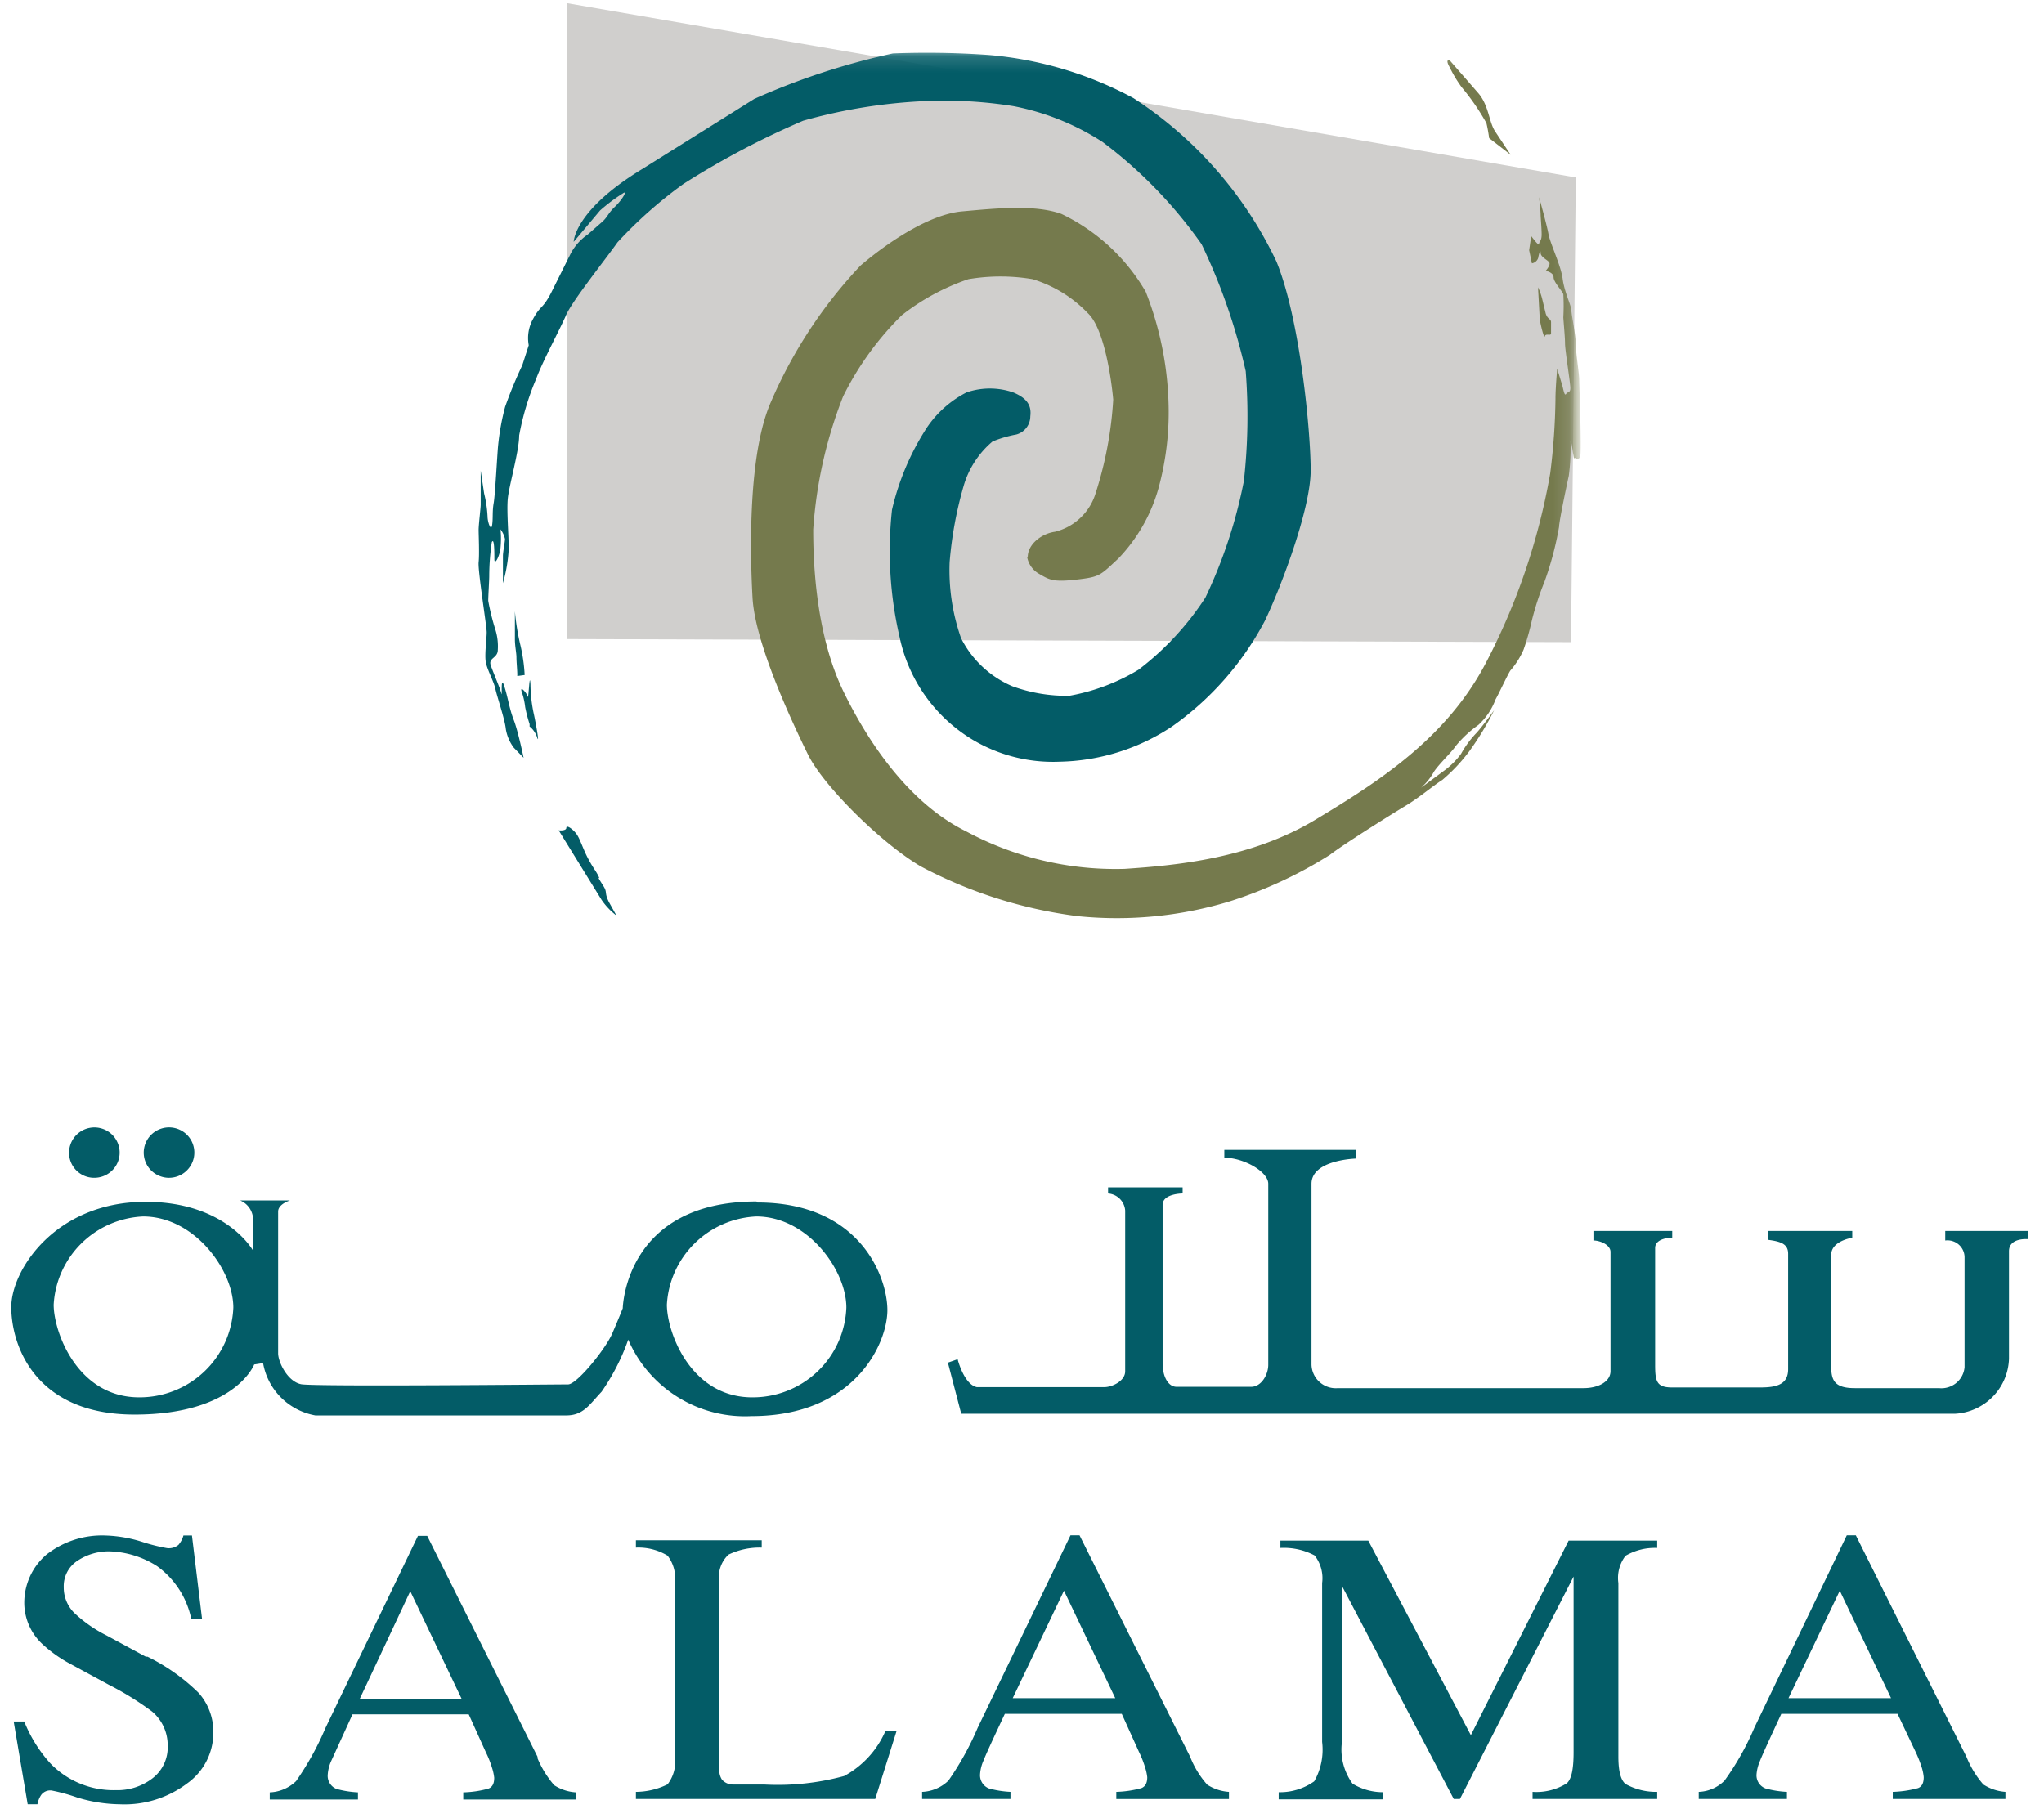 <svg xmlns="http://www.w3.org/2000/svg" width="127" height="113" fill="none"><path fill="#D0CFCD" d="M35.253 39.714V.2L97.91 11.028l-.298 28.877-62.36-.19Z"/><mask id="a" width="70" height="59" x="28" y="3" maskUnits="userSpaceOnUse" style="mask-type:luminance"><path fill="#fff" d="M28.805 3.152h69v57.91h-69V3.151Z"/></mask><g mask="url(#a)"><path fill="#035C67" d="m34.7 51.58 2.677 4.34c.253.373.565.702.924.975l-.467-.837c-.319-.645-.053-.571-.383-1.058-.488-.773-.106-.222-.265-.55-.16-.329-.308-.466-.627-1.06-.319-.592-.5-1.206-.712-1.523-.212-.318-.658-.636-.658-.424 0 .212-.489.159-.489.159m-2.783-5.145a2.651 2.651 0 0 1-.488-1.143c-.053-.593-.542-2-.648-2.498-.106-.498-.542-1.238-.606-1.725-.063-.487.064-1.408.064-1.8 0-.391-.552-3.8-.5-4.34.054-.54 0-1.694 0-2.022 0-.328.128-1.355.128-1.566v-2.117l.213 1.418c.116.465.187.94.212 1.419 0 .38.223.973.287.54.064-.435 0-.826.096-1.366.095-.54.223-3.102.276-3.589.08-.807.226-1.607.435-2.392a26.83 26.83 0 0 1 1.063-2.572l.403-1.25a2.427 2.427 0 0 1 .255-1.608c.489-.91.584-.593 1.126-1.63l1.221-2.446c.25-.48.615-.89 1.063-1.196l.87-.762c.372-.317.372-.54.83-.974.456-.434.806-1.058.477-.815-.5.314-.972.668-1.413 1.059l-1.635 1.947s0-1.947 4.301-4.551l6.915-4.33a43.964 43.964 0 0 1 8.614-2.826 54.133 54.133 0 0 1 5.949.095 23.065 23.065 0 0 1 8.996 2.678 24.7 24.7 0 0 1 8.89 10.162c1.466 3.589 2.125 10.533 2.125 12.978 0 2.445-1.912 7.41-2.847 9.347a18.692 18.692 0 0 1-5.778 6.573 13.075 13.075 0 0 1-6.978 2.181 9.734 9.734 0 0 1-5.396-1.365 9.802 9.802 0 0 1-2.93-2.706 9.764 9.764 0 0 1-1.606-3.646 23.655 23.655 0 0 1-.478-7.939 15.966 15.966 0 0 1 2.178-5.123 6.6 6.6 0 0 1 2.453-2.17 4.455 4.455 0 0 1 2.9 0c.924.381 1.137.868 1.062 1.482a1.173 1.173 0 0 1-.87 1.133c-.507.093-1.001.238-1.477.434a5.693 5.693 0 0 0-1.795 2.762 24.026 24.026 0 0 0-.871 4.732 12.717 12.717 0 0 0 .712 4.732 6.364 6.364 0 0 0 3.186 2.985 9.835 9.835 0 0 0 3.537.593c1.522-.271 2.98-.82 4.302-1.62a17.892 17.892 0 0 0 4.153-4.478c1.098-2.3 1.9-4.73 2.39-7.23.256-2.274.295-4.567.117-6.848a37.166 37.166 0 0 0-2.74-7.886 28.172 28.172 0 0 0-6.15-6.352 15.645 15.645 0 0 0-5.556-2.233 27.187 27.187 0 0 0-5.31-.318A33.33 33.33 0 0 0 49.9 7.503a51.788 51.788 0 0 0-7.435 3.927 27.08 27.08 0 0 0-4.1 3.631c-.638.921-2.815 3.642-3.187 4.51-.371.867-1.465 2.879-1.858 3.958a16.559 16.559 0 0 0-1.063 3.536c0 .974-.648 3.176-.711 3.97-.064.793.063 2.275.063 3.09a9.593 9.593 0 0 1-.36 2.117V34.55c0-.265.127-.868.127-1.059a1.533 1.533 0 0 0-.277-.593c.037.38.037.764 0 1.144-.053.54-.382 1.132-.382.709 0-.423 0-1.365-.16-1.059-.104.701-.157 1.409-.159 2.117 0 .233-.063 1.26-.063 1.525.11.608.26 1.21.446 1.8.125.403.175.826.149 1.248 0 .54-.606.487-.436.974.17.487.595 1.461.659 1.747.063.286-.064-1.196.17-.487.233.71.318 1.408.594 2.117.277.71.616 2.36.616 2.36l-.616-.635Z"/><path fill="#035C67" d="M32.906 45.156v-.159a8.593 8.593 0 0 1-.276-1.058 4.294 4.294 0 0 0-.224-.974c-.106-.381.33.106.383.328.053.222.117-1.683.17-.762.007.641.082 1.28.223 1.905.16.752.33 1.79.202 1.419a1.503 1.503 0 0 0-.425-.667m-.818-3.176v-.105c0-.233-.053-.784-.053-1.06 0-.274-.096-.687-.096-1.121V37.99c.061.691.171 1.377.33 2.053.151.626.244 1.263.276 1.906l-.457.063Z"/><path fill="#757A4D" d="M63.858 34.613c0-.804.881-1.46 1.688-1.566a3.524 3.524 0 0 0 2.528-2.392 23.41 23.41 0 0 0 1.094-5.823c-.106-1.185-.541-4.393-1.572-5.366a7.981 7.981 0 0 0-3.441-2.117 11.952 11.952 0 0 0-3.983 0 13.996 13.996 0 0 0-4.132 2.233 18.78 18.78 0 0 0-3.654 5.05 27.62 27.62 0 0 0-1.859 8.277c0 2.022.149 6.531 1.901 10.11 1.753 3.577 4.302 7.017 7.585 8.637a19.588 19.588 0 0 0 9.867 2.34c3.187-.213 7.839-.647 11.822-3.039 3.983-2.392 8.243-5.123 10.686-9.887a40.236 40.236 0 0 0 3.93-11.643c.2-1.545.31-3.1.329-4.658 0-.656.106-1.852.106-1.852l.266.867c.116.329.17.869.286.7.117-.17.266-.054.266-.371 0-.318-.33-2.34-.33-2.763 0-.424-.106-1.482-.106-1.64.026-.473.026-.947 0-1.42-.063-.211-.605-.75-.605-1.058 0-.307-.489-.402-.489-.402s.33-.37.213-.53c-.117-.158-.531-.328-.531-.582 0-.254-.096 0-.149.307a.496.496 0 0 1-.393.34l-.17-.816.128-.879s.488.667.488.498c0-.17.16-.17.16-.593 0-.423-.064-1.058-.064-1.26 0-.2-.096-1.058-.096-1.058s.478 1.694.584 2.286c.107.593.776 1.959.882 2.784.106.826.542 1.683.542 1.948 0 .265.276 1.567.276 2.117s.212 1.831.212 2.213c0 .38.16 4.35.064 4.731-.096.381-.382 0-.382.17 0 .169-.223-1.525-.223-1.059a13.45 13.45 0 0 1-.107 2.117c-.106.487-.605 2.826-.605 3.176a20.207 20.207 0 0 1-.913 3.43c-.315.774-.574 1.57-.776 2.381-.137.62-.31 1.232-.52 1.831a5.05 5.05 0 0 1-.818 1.292c-.16.233-.712 1.429-.924 1.8a4.043 4.043 0 0 1-1.063 1.577 7.084 7.084 0 0 0-1.444 1.354c-.202.329-1.137 1.207-1.36 1.63-.202.348-.46.659-.764.922l1.434-1.059a4.803 4.803 0 0 0 1.062-1.059c.246-.444.545-.856.892-1.227.34-.34 1.158-1.472 1.158-1.472-.44.884-.951 1.73-1.53 2.53a10.651 10.651 0 0 1-1.689 1.8c-.605.38-1.37 1.058-2.305 1.62-.934.56-3.866 2.402-4.684 3.037a26.823 26.823 0 0 1-6.256 2.9 24.095 24.095 0 0 1-9.39.91 28.376 28.376 0 0 1-9.761-3.09c-2.443-1.43-6.054-4.996-7.021-6.965-.967-1.97-3.282-6.88-3.441-9.739-.16-2.858-.277-8.966 1.147-12.173a29.017 29.017 0 0 1 5.565-8.468c1.52-1.302 4.185-3.176 6.31-3.366 2.124-.191 4.535-.434 6.171.158a12.083 12.083 0 0 1 5.237 4.838 20.486 20.486 0 0 1 1.412 6.743 17.938 17.938 0 0 1-.605 5.42 10.344 10.344 0 0 1-2.507 4.414c-1.136 1.058-1.136 1.143-2.613 1.312-1.476.17-1.689 0-2.347-.38a1.496 1.496 0 0 1-.712-1.06m31.749-16.693.106 1.948c.053.37.276 1.26.318 1.059.043-.201.383 0 .383-.17v-.698c0-.223-.213-.17-.33-.54l-.223-.921a3.99 3.99 0 0 0-.254-.71m-1.7-8.235-.977-1.471c-.383-.593-.383-1.63-1.062-2.392l-1.753-2.012s-.308-.106 0 .434c.213.439.465.857.754 1.25.58.69 1.092 1.435 1.53 2.222.106.434.17.932.17.932l1.338 1.037Z"/></g><path fill="#035C67" d="M10.504 73.194a1.575 1.575 0 0 0 1.541-1.262 1.562 1.562 0 0 0-.941-1.752 1.576 1.576 0 0 0-1.908.578 1.562 1.562 0 0 0 .706 2.317c.191.079.396.12.602.12Zm-4.642 0a1.576 1.576 0 0 0 1.453-.967 1.562 1.562 0 0 0-.341-1.707 1.574 1.574 0 0 0-2.567 1.709 1.556 1.556 0 0 0 1.455.965Zm115.002 3.303v.593a1.065 1.065 0 0 1 1.109.619c.061.138.093.288.091.44v6.816a1.427 1.427 0 0 1-.522.984 1.458 1.458 0 0 1-1.071.318h-5.226c-1.253 0-1.466-.476-1.466-1.344v-6.944c0-.868 1.307-1.059 1.307-1.059v-.423h-5.247v.55c.828.106 1.264.265 1.264.868v7.167c0 .931-.659 1.143-1.732 1.143h-5.47c-.977 0-1.062-.381-1.062-1.418v-7.252c0-.645 1.062-.645 1.062-.645v-.413h-4.896v.593c.425 0 1.062.275 1.062.709v7.41c0 .656-.754 1.058-1.678 1.058H83.124a1.512 1.512 0 0 1-1.497-.868 1.5 1.5 0 0 1-.139-.593V73.566c0-1.503 2.783-1.567 2.783-1.567v-.54h-8.2v.487c1.2 0 2.73.868 2.73 1.62v11.252c0 .603-.425 1.366-1.062 1.366h-4.631c-.542 0-.871-.657-.871-1.461v-9.845c0-.709 1.243-.709 1.243-.709v-.38h-4.632v.38a1.148 1.148 0 0 1 1.063 1.059v9.992c0 .604-.808.985-1.307.985h-7.903c-.807-.159-1.2-1.736-1.2-1.736l-.605.212.828 3.175h61.766a3.552 3.552 0 0 0 2.336-1.069 3.527 3.527 0 0 0 .999-2.36v-6.67c0-.867 1.19-.75 1.19-.75v-.509h-5.152ZM46.745 86.839c-3.855 0-5.31-4.076-5.31-5.759a5.802 5.802 0 0 1 1.718-3.806 5.841 5.841 0 0 1 3.837-1.677c3.186 0 5.597 3.324 5.597 5.663a5.792 5.792 0 0 1-1.8 3.978 5.832 5.832 0 0 1-4.073 1.6m-38.069 0c-3.845 0-5.31-4.075-5.31-5.758a5.802 5.802 0 0 1 1.718-3.806 5.841 5.841 0 0 1 3.837-1.677c3.186 0 5.608 3.324 5.608 5.663a5.803 5.803 0 0 1-1.808 3.978 5.842 5.842 0 0 1-4.077 1.6m38.388-12.172c-8.18 0-8.307 6.637-8.307 6.637s-.233.593-.648 1.556c-.414.963-2.198 3.175-2.75 3.175-.553 0-15.742.149-16.581-.01-.84-.159-1.434-1.366-1.434-1.927V75.29c0-.466.733-.688.733-.688h-3.091a1.316 1.316 0 0 1 .796 1.059v2.053s-1.667-3.027-6.67-3.027C3.45 74.687.7 78.92.7 81.229c0 2.307 1.413 6.679 7.658 6.679 6.246 0 7.436-3.112 7.436-3.112l.552-.085c.142.809.53 1.554 1.111 2.136a4.02 4.02 0 0 0 2.14 1.114h15.581c1.063 0 1.424-.646 2.2-1.471.696-1 1.254-2.09 1.656-3.24a7.873 7.873 0 0 0 3.08 3.575 7.913 7.913 0 0 0 4.578 1.178c6.437 0 8.445-4.53 8.445-6.584 0-2.053-1.69-6.69-8.073-6.69m64.06 30.804 3.187-6.68 3.186 6.68h-6.373Zm12.119 5.377a6.015 6.015 0 0 1-1.062-1.736l-6.872-13.761h-.563L109 107.375a16.844 16.844 0 0 1-1.849 3.281 2.383 2.383 0 0 1-1.603.699v.444h5.48v-.444a6.021 6.021 0 0 1-1.327-.212.869.869 0 0 1-.563-.868c.023-.289.095-.571.212-.836.138-.36.584-1.334 1.328-2.932h7.223l1.115 2.349c.149.312.277.634.382.964.066.203.109.412.128.624 0 .371-.117.582-.351.678a6.787 6.787 0 0 1-1.572.233v.444h7v-.444a2.895 2.895 0 0 1-1.349-.445m-31.865-3.08-6.373-12.089h-5.46v.455a4.09 4.09 0 0 1 2.124.466 2.284 2.284 0 0 1 .468 1.715v9.876a3.98 3.98 0 0 1-.489 2.445 3.667 3.667 0 0 1-2.21.678v.444h6.502v-.444a3.618 3.618 0 0 1-1.912-.529 3.602 3.602 0 0 1-.659-2.594v-9.696l6.947 13.242h.382l7.063-13.824v10.903c0 1.058-.127 1.683-.424 1.947a3.554 3.554 0 0 1-2.125.53v.444h7.744v-.444a3.913 3.913 0 0 1-1.966-.487c-.308-.254-.446-.826-.446-1.705V98.377a2.254 2.254 0 0 1 .446-1.694 3.603 3.603 0 0 1 1.966-.487v-.455h-5.503L91.39 107.83Zm-28.466-2.297 3.186-6.68 3.187 6.68h-6.374Zm11.025 3.641-6.872-13.761h-.563l-5.768 11.962a18.066 18.066 0 0 1-1.816 3.281 2.492 2.492 0 0 1-1.636.699v.444h5.491v-.444a6.249 6.249 0 0 1-1.338-.212.882.882 0 0 1-.552-.868c.018-.288.086-.571.202-.836.138-.36.584-1.334 1.338-2.932h7.265l1.062 2.349c.154.31.282.633.383.964.067.203.114.412.138.624 0 .371-.128.582-.361.678-.51.14-1.034.218-1.562.233v.444h7v-.444a2.82 2.82 0 0 1-1.349-.445 5.777 5.777 0 0 1-1.062-1.736Zm-21.499 1.196a15.67 15.67 0 0 1-4.97.529H45.544a.912.912 0 0 1-.68-.296 1.055 1.055 0 0 1-.17-.635V98.324a1.9 1.9 0 0 1 .574-1.715 4.474 4.474 0 0 1 2.06-.434v-.455h-7.817v.455c.69-.03 1.374.143 1.965.498.373.485.537 1.098.457 1.704v10.776a2.313 2.313 0 0 1-.457 1.736 4.509 4.509 0 0 1-1.965.466v.444h14.87l1.328-4.234h-.69a5.814 5.814 0 0 1-2.57 2.805Zm-30.091-4.806 3.133-6.679 3.187 6.679h-6.32Zm11.057 3.642-6.872-13.761h-.574l-5.757 11.961a18.036 18.036 0 0 1-1.816 3.282 2.486 2.486 0 0 1-1.636.698v.445h5.481v-.445a6.213 6.213 0 0 1-1.328-.211.877.877 0 0 1-.552-.868 2.49 2.49 0 0 1 .202-.837l1.338-2.932h7.223l1.062 2.35c.154.31.282.632.383.964.067.202.113.412.138.624 0 .371-.117.582-.361.678a6.442 6.442 0 0 1-1.562.232v.445h7v-.445a2.808 2.808 0 0 1-1.35-.444 6.268 6.268 0 0 1-1.061-1.736M9.07 102.96l-2.443-1.323a8.35 8.35 0 0 1-2.018-1.408 2.227 2.227 0 0 1-.648-1.598 1.88 1.88 0 0 1 .84-1.63c.586-.393 1.279-.6 1.985-.593a5.792 5.792 0 0 1 2.975.921 5.397 5.397 0 0 1 2.124 3.281h.67l-.628-5.186h-.53a1.511 1.511 0 0 1-.309.582.945.945 0 0 1-.711.201 11.145 11.145 0 0 1-1.52-.381 8.313 8.313 0 0 0-2.294-.402 5.59 5.59 0 0 0-3.675 1.185 3.94 3.94 0 0 0-1.38 3.07 3.514 3.514 0 0 0 1.168 2.53 8.29 8.29 0 0 0 1.7 1.196l2.379 1.291c.941.477 1.84 1.033 2.687 1.662a2.725 2.725 0 0 1 .977 2.117 2.428 2.428 0 0 1-.966 2.054 3.57 3.57 0 0 1-2.263.72 5.45 5.45 0 0 1-4.058-1.662 8.636 8.636 0 0 1-1.625-2.604H.85l.87 5.144h.606c.037-.208.117-.406.234-.582a.698.698 0 0 1 .648-.275c.537.106 1.066.251 1.583.434.86.267 1.754.41 2.655.423a6.461 6.461 0 0 0 4.174-1.291 3.864 3.864 0 0 0 1.636-3.176 3.62 3.62 0 0 0-.913-2.455 12.15 12.15 0 0 0-3.187-2.255"/></svg>